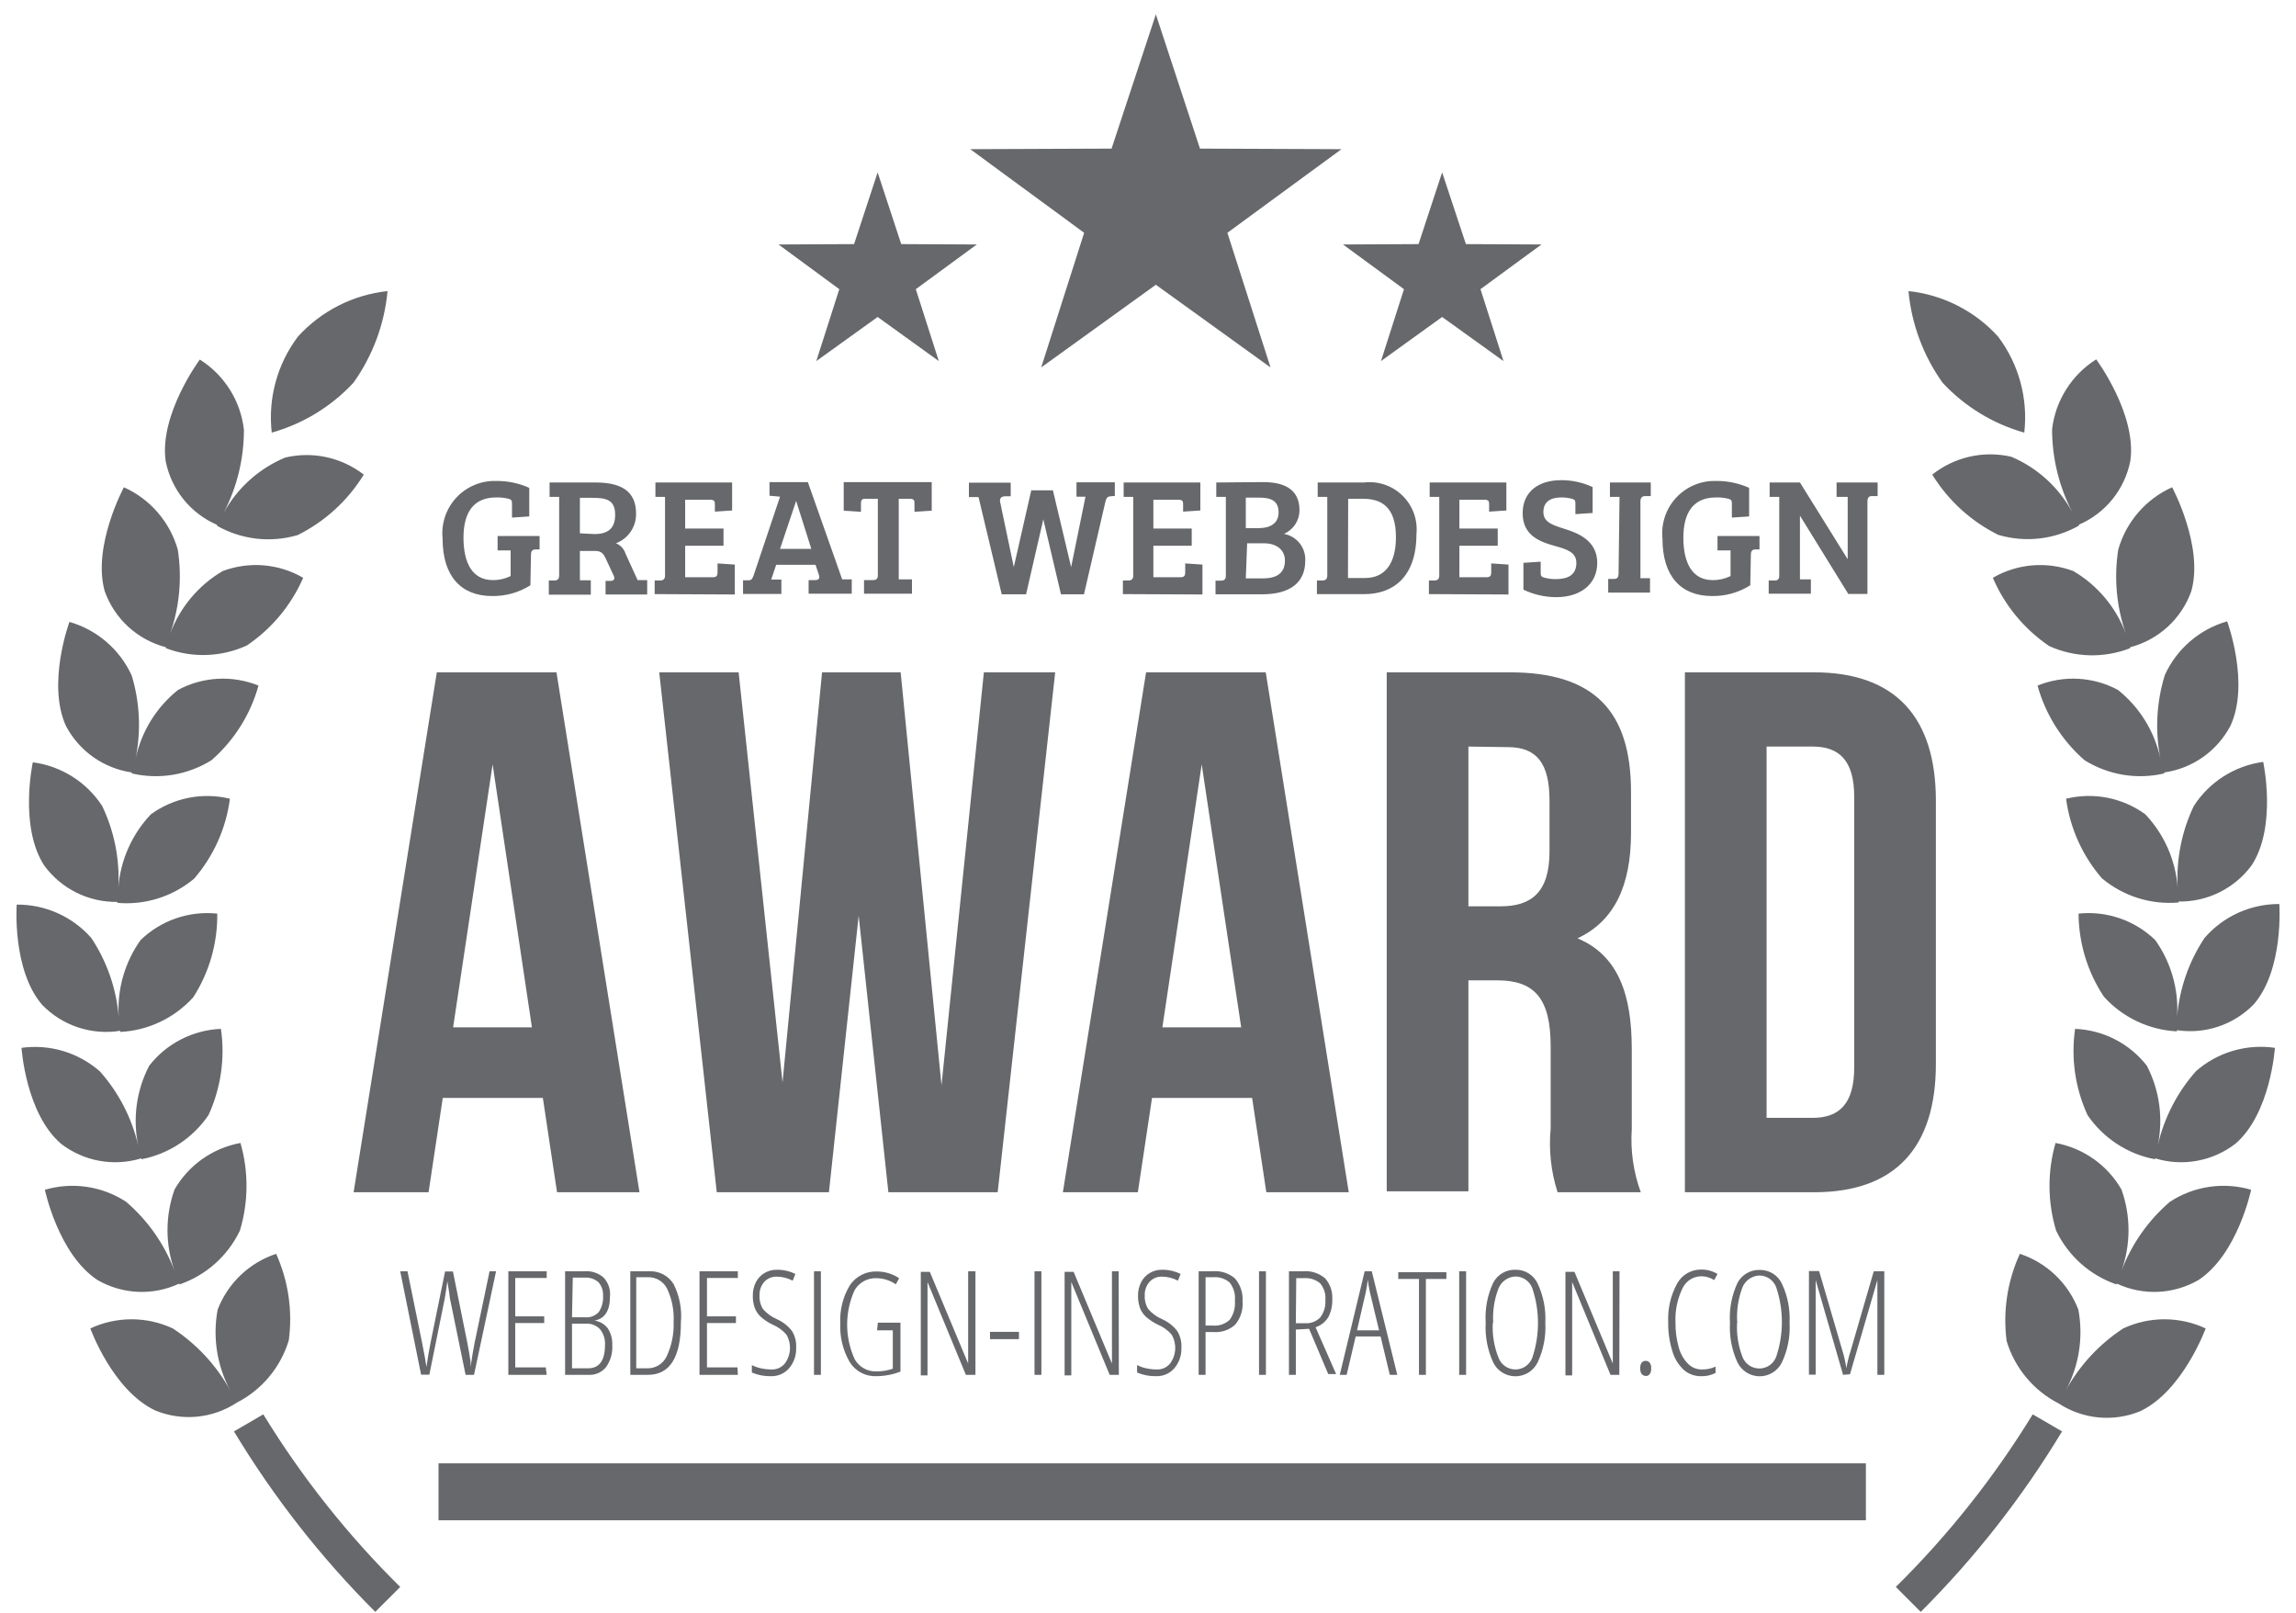 <?xml version="1.0" encoding="UTF-8"?>
<svg xmlns="http://www.w3.org/2000/svg" width="121" height="85" viewBox="0 0 121 85" fill="none">
  <path fill-rule="evenodd" clip-rule="evenodd" d="M60.914 0.756L63.239 7.83L70.696 7.86L64.684 12.266L66.957 19.36L60.914 15.004L54.872 19.36L57.135 12.266L51.133 7.86L58.58 7.83L60.914 0.756ZM14.321 22.795C15.97 22.331 17.459 21.422 18.626 20.168C19.642 18.745 20.262 17.078 20.424 15.338C18.606 15.531 16.922 16.387 15.695 17.743C14.608 19.189 14.116 20.997 14.321 22.795ZM43.685 62.821L45.252 48.25L46.818 62.821H52.578L55.609 35.426H51.85L49.617 57.183L47.465 35.426H43.322L41.24 57.031L38.926 35.426H34.742L37.774 62.821H43.685ZM29.356 62.821H33.701L29.326 35.426H23.02L18.635 62.821H22.586L23.334 57.85H28.608L29.356 62.821ZM28.032 54.131H23.879L25.961 40.277L28.032 54.131ZM71.08 62.821H66.735L65.987 57.85H60.712L59.965 62.821H56.014L60.399 35.426H66.705L71.08 62.821ZM61.258 54.131H65.411L63.33 40.277L61.258 54.131ZM81.721 59.456C81.613 60.591 81.737 61.736 82.085 62.821H86.47C86.081 61.759 85.919 60.626 85.995 59.497V55.273C85.995 52.413 85.288 50.342 83.136 49.442C85.055 48.543 85.955 46.704 85.955 43.884V41.732C85.955 37.498 84.045 35.426 79.579 35.426H73.081V62.771H77.386V51.655H78.902C80.862 51.655 81.721 52.595 81.721 55.142V59.456ZM77.386 47.755V39.337L79.467 39.367C80.993 39.367 81.66 40.226 81.66 42.187V44.855C81.66 47.047 80.68 47.755 79.073 47.755H77.386ZM88.795 35.426H95.606C99.91 35.426 102.022 37.811 102.022 42.197V56.051C102.022 60.437 99.91 62.821 95.606 62.821H88.795V35.426ZM93.1 39.337V58.901H95.525C96.899 58.901 97.718 58.193 97.718 56.243V41.995C97.718 40.034 96.899 39.337 95.525 39.337H93.1ZM19.171 25.008C18.591 24.558 17.918 24.244 17.201 24.088C16.485 23.933 15.742 23.94 15.028 24.109C13.647 24.686 12.503 25.716 11.784 27.029C12.49 25.675 12.857 24.17 12.855 22.643C12.769 21.892 12.516 21.17 12.114 20.53C11.711 19.89 11.171 19.348 10.531 18.945C10.531 18.945 8.379 21.835 8.732 24.301C8.878 25.038 9.2 25.728 9.672 26.313C10.144 26.897 10.751 27.358 11.441 27.656V27.706C12.081 28.069 12.787 28.298 13.518 28.382C14.249 28.465 14.989 28.4 15.695 28.191C17.128 27.476 18.333 26.373 19.171 25.008ZM13.895 29.789C14.63 29.851 15.341 30.074 15.978 30.445C15.347 31.892 14.316 33.13 13.007 34.012C12.341 34.317 11.621 34.487 10.889 34.511C10.157 34.536 9.427 34.414 8.742 34.153V34.103C8.005 33.911 7.326 33.542 6.764 33.028C6.202 32.514 5.775 31.87 5.519 31.152C4.852 28.788 6.529 25.675 6.529 25.675C7.214 25.982 7.823 26.435 8.313 27.002C8.804 27.57 9.164 28.238 9.369 28.959C9.601 30.449 9.462 31.973 8.965 33.395C9.48 32.008 10.458 30.841 11.733 30.091C12.423 29.831 13.161 29.728 13.895 29.789ZM13.623 36.124C12.942 35.848 12.209 35.725 11.475 35.766C10.741 35.806 10.025 36.007 9.379 36.356C8.24 37.269 7.451 38.547 7.146 39.974C7.441 38.521 7.371 37.018 6.943 35.598C6.633 34.917 6.179 34.312 5.612 33.823C5.045 33.334 4.379 32.975 3.659 32.769C3.659 32.769 2.447 36.043 3.488 38.276C3.834 38.922 4.327 39.478 4.927 39.9C5.527 40.321 6.218 40.595 6.943 40.701V40.752C7.656 40.918 8.393 40.943 9.115 40.823C9.836 40.703 10.527 40.442 11.147 40.055C12.339 39.015 13.2 37.648 13.623 36.124ZM9.946 42.037C10.665 41.895 11.406 41.912 12.117 42.086C11.914 43.645 11.257 45.111 10.228 46.3C9.102 47.242 7.649 47.7 6.186 47.573V47.522C5.438 47.534 4.699 47.367 4.029 47.034C3.359 46.702 2.779 46.215 2.336 45.612C0.992 43.561 1.729 40.166 1.729 40.166C2.469 40.263 3.179 40.52 3.811 40.917C4.442 41.315 4.98 41.845 5.387 42.47C6.028 43.814 6.32 45.298 6.236 46.785C6.343 45.331 6.95 43.96 7.954 42.904C8.547 42.474 9.227 42.178 9.946 42.037ZM11.45 48.139C10.716 48.062 9.973 48.146 9.275 48.387C8.576 48.628 7.939 49.019 7.409 49.533C6.572 50.708 6.165 52.136 6.257 53.575C6.132 52.091 5.635 50.663 4.812 49.422C4.321 48.864 3.716 48.419 3.037 48.115C2.359 47.812 1.624 47.658 0.881 47.664C0.881 47.664 0.628 51.12 2.235 52.959C2.76 53.497 3.407 53.901 4.121 54.136C4.835 54.372 5.595 54.433 6.337 54.313V54.373C7.068 54.337 7.784 54.156 8.444 53.842C9.105 53.528 9.697 53.087 10.187 52.544C11.03 51.231 11.469 49.699 11.45 48.139ZM9.54 54.766C10.192 54.43 10.91 54.242 11.643 54.212C11.868 55.759 11.64 57.339 10.986 58.759C10.16 59.97 8.889 60.805 7.449 61.083V61.033C6.734 61.253 5.976 61.298 5.239 61.164C4.502 61.031 3.808 60.722 3.215 60.265C1.356 58.668 1.134 55.212 1.134 55.212C1.872 55.11 2.623 55.168 3.336 55.382C4.049 55.597 4.708 55.963 5.267 56.455C6.259 57.572 6.954 58.92 7.288 60.376C6.984 58.944 7.187 57.45 7.864 56.152C8.315 55.574 8.887 55.1 9.54 54.766ZM12.673 60.224C11.95 60.356 11.264 60.644 10.664 61.068C10.064 61.492 9.563 62.042 9.197 62.68C8.704 64.062 8.704 65.572 9.197 66.954C8.664 65.552 7.789 64.305 6.651 63.327C6.025 62.916 5.318 62.647 4.578 62.537C3.839 62.427 3.084 62.48 2.366 62.69C2.366 62.69 3.074 66.095 5.145 67.45C5.795 67.824 6.526 68.036 7.275 68.068C8.025 68.1 8.771 67.95 9.45 67.631V67.682C10.144 67.445 10.784 67.071 11.332 66.584C11.881 66.096 12.326 65.504 12.643 64.842C13.097 63.338 13.107 61.735 12.673 60.224ZM12.681 67.188C13.214 66.68 13.853 66.296 14.553 66.065C15.196 67.492 15.427 69.071 15.22 70.622C15.007 71.326 14.655 71.979 14.185 72.543C13.714 73.108 13.135 73.571 12.481 73.906C11.853 74.319 11.133 74.573 10.385 74.645C9.637 74.717 8.882 74.606 8.186 74.321C5.933 73.26 4.761 69.996 4.761 69.996C5.441 69.679 6.183 69.514 6.933 69.514C7.684 69.514 8.426 69.679 9.106 69.996C10.369 70.822 11.41 71.947 12.137 73.27C11.434 71.966 11.199 70.461 11.47 69.005C11.734 68.318 12.148 67.697 12.681 67.188ZM21.091 83.618L19.777 84.931C16.918 82.076 14.417 78.883 12.33 75.422L13.876 74.523C15.904 77.835 18.327 80.889 21.091 83.618ZM106.68 22.795C105.031 22.331 103.542 21.422 102.376 20.168C101.36 18.745 100.739 17.078 100.577 15.338C102.396 15.53 104.08 16.386 105.306 17.743C106.394 19.189 106.885 20.997 106.68 22.795ZM101.83 25.008C102.41 24.547 103.086 24.223 103.809 24.06C104.532 23.897 105.282 23.9 106.003 24.069C107.375 24.653 108.508 25.687 109.217 26.999C108.513 25.644 108.145 24.14 108.146 22.613C108.235 21.866 108.489 21.148 108.892 20.511C109.294 19.875 109.833 19.336 110.47 18.935C110.47 18.935 112.622 21.825 112.269 24.291C112.123 25.028 111.801 25.718 111.329 26.303C110.857 26.887 110.25 27.348 109.56 27.646V27.696C108.92 28.059 108.214 28.288 107.483 28.372C106.752 28.455 106.011 28.39 105.306 28.181C103.874 27.469 102.67 26.37 101.83 25.008ZM107.106 29.79C106.372 29.851 105.66 30.075 105.023 30.445C105.649 31.904 106.68 33.152 107.994 34.042C108.662 34.343 109.383 34.508 110.115 34.527C110.847 34.546 111.576 34.419 112.259 34.153V34.103C112.996 33.911 113.675 33.542 114.237 33.028C114.799 32.514 115.226 31.87 115.482 31.152C116.149 28.788 114.472 25.675 114.472 25.675C113.787 25.982 113.178 26.435 112.688 27.002C112.197 27.57 111.837 28.238 111.632 28.959C111.4 30.449 111.539 31.973 112.036 33.395C111.521 32.008 110.543 30.841 109.268 30.091C108.578 29.831 107.84 29.728 107.106 29.79ZM107.378 36.124C108.059 35.848 108.792 35.725 109.526 35.766C110.26 35.806 110.975 36.007 111.622 36.356C112.761 37.269 113.55 38.547 113.855 39.974C113.565 38.509 113.645 36.994 114.088 35.568C114.398 34.887 114.852 34.281 115.419 33.793C115.986 33.304 116.652 32.944 117.372 32.739C117.372 32.739 118.584 36.013 117.544 38.246C117.198 38.901 116.702 39.466 116.096 39.893C115.49 40.32 114.791 40.597 114.057 40.701V40.752C113.345 40.918 112.607 40.943 111.886 40.823C111.164 40.703 110.474 40.442 109.854 40.055C108.662 39.015 107.801 37.648 107.378 36.124ZM111.06 42.034C110.339 41.893 109.596 41.911 108.883 42.086C109.09 43.638 109.747 45.096 110.772 46.279C111.898 47.222 113.352 47.68 114.814 47.553V47.502C115.562 47.514 116.301 47.346 116.971 47.014C117.641 46.682 118.222 46.194 118.664 45.592C120.008 43.541 119.271 40.145 119.271 40.145C118.529 40.245 117.818 40.505 117.187 40.906C116.555 41.307 116.018 41.841 115.613 42.47C114.972 43.814 114.68 45.298 114.764 46.785C114.66 45.333 114.057 43.961 113.056 42.904C112.462 42.473 111.781 42.176 111.06 42.034ZM109.54 48.139C110.275 48.061 111.017 48.146 111.716 48.387C112.414 48.628 113.051 49.019 113.582 49.533C114.418 50.708 114.825 52.136 114.734 53.575C114.858 52.091 115.355 50.663 116.179 49.422C116.668 48.858 117.274 48.405 117.954 48.097C118.634 47.788 119.373 47.63 120.12 47.633C120.12 47.633 120.373 51.089 118.766 52.928C118.247 53.457 117.61 53.856 116.908 54.091C116.205 54.327 115.457 54.392 114.724 54.282V54.343C113.994 54.306 113.278 54.125 112.617 53.812C111.956 53.498 111.364 53.057 110.874 52.514C110.014 51.216 109.55 49.696 109.54 48.139ZM111.462 54.765C110.81 54.43 110.092 54.242 109.359 54.212C109.133 55.759 109.362 57.339 110.016 58.759C110.847 59.974 112.126 60.81 113.573 61.083V61.033C114.288 61.253 115.046 61.298 115.783 61.164C116.52 61.031 117.214 60.722 117.807 60.265C119.666 58.668 119.888 55.212 119.888 55.212C119.149 55.104 118.395 55.157 117.678 55.368C116.961 55.579 116.298 55.943 115.735 56.435C114.743 57.551 114.048 58.9 113.714 60.356C114.013 58.93 113.81 57.445 113.138 56.152C112.687 55.574 112.115 55.1 111.462 54.765ZM108.327 60.224C109.051 60.356 109.736 60.644 110.337 61.068C110.937 61.492 111.438 62.042 111.804 62.68C112.297 64.062 112.297 65.572 111.804 66.954C112.337 65.552 113.212 64.305 114.35 63.327C114.976 62.916 115.683 62.647 116.422 62.537C117.162 62.427 117.917 62.479 118.635 62.69C118.635 62.69 117.927 66.095 115.856 67.449C115.206 67.824 114.475 68.036 113.726 68.068C112.976 68.1 112.23 67.95 111.551 67.631V67.682C110.857 67.445 110.217 67.071 109.668 66.584C109.12 66.096 108.674 65.504 108.358 64.842C107.904 63.338 107.894 61.734 108.327 60.224ZM108.32 67.188C107.787 66.68 107.148 66.296 106.448 66.065C105.787 67.501 105.545 69.095 105.751 70.663C105.963 71.366 106.315 72.019 106.786 72.584C107.256 73.148 107.836 73.612 108.489 73.947C109.118 74.359 109.837 74.613 110.585 74.685C111.334 74.757 112.088 74.646 112.784 74.361C115.037 73.3 116.24 69.996 116.24 69.996C115.56 69.679 114.818 69.514 114.067 69.514C113.317 69.514 112.575 69.679 111.895 69.996C110.631 70.822 109.59 71.947 108.863 73.27C109.567 71.967 109.803 70.461 109.53 69.005C109.266 68.318 108.853 67.697 108.32 67.188ZM99.91 83.618L101.224 84.931C104.083 82.076 106.584 78.883 108.671 75.422L107.125 74.523C105.097 77.835 102.675 80.889 99.91 83.618ZM25.931 31.405C26.646 31.418 27.348 31.221 27.952 30.839L27.983 29.242C27.983 29.03 28.053 28.949 28.235 28.949H28.437V28.242H26.224V29H26.911V30.354C26.619 30.497 26.297 30.57 25.972 30.566C24.89 30.566 24.426 29.657 24.426 28.333C24.426 27.009 24.951 26.211 26.143 26.211C26.365 26.203 26.586 26.227 26.8 26.281C26.982 26.332 26.982 26.403 26.982 26.574V27.272L27.892 27.211V25.705C27.345 25.46 26.752 25.336 26.154 25.342C25.761 25.33 25.371 25.401 25.009 25.552C24.646 25.703 24.32 25.93 24.052 26.217C23.785 26.504 23.581 26.844 23.456 27.216C23.33 27.588 23.285 27.983 23.324 28.373C23.324 30.394 24.325 31.405 25.931 31.405ZM28.923 30.586H29.216C29.367 30.586 29.468 30.516 29.468 30.334V26.18H28.963V25.423H31.389C32.692 25.423 33.521 25.847 33.521 27.06C33.528 27.398 33.429 27.731 33.239 28.012C33.049 28.292 32.777 28.507 32.46 28.626C32.579 28.673 32.687 28.747 32.774 28.841C32.862 28.936 32.927 29.049 32.965 29.172L33.602 30.566H34.107V31.324H31.914V30.607H32.167C32.369 30.607 32.419 30.495 32.338 30.324L31.924 29.434C31.803 29.162 31.671 29.03 31.368 29.03H30.56V30.576H31.136V31.334H28.923V30.586ZM31.328 28.141C32.086 28.141 32.419 27.797 32.419 27.13C32.419 26.332 31.954 26.231 31.207 26.231H30.56V28.1L31.328 28.141ZM34.501 30.586V31.304L38.725 31.324V29.748L37.815 29.687V30.132C37.815 30.303 37.795 30.415 37.563 30.415H36.108V28.757H38.129V27.848H36.108V26.332H37.421C37.674 26.332 37.674 26.433 37.674 26.605V26.959L38.583 26.898V25.423H34.541V26.18H35.047V30.334C35.047 30.516 34.946 30.586 34.794 30.586H34.501ZM41.108 26.17L40.553 26.12V25.402H42.574L44.383 30.526H44.888V31.284H42.614V30.566H42.948C43.13 30.566 43.22 30.495 43.16 30.303L42.978 29.758H40.906L40.644 30.536H41.179V31.294H39.158V30.576H39.451C39.603 30.576 39.653 30.495 39.714 30.323L41.108 26.17ZM41.108 28.919H42.756L41.957 26.393L41.108 28.919ZM45.575 26.281H46.263V30.313C46.263 30.495 46.182 30.566 46.01 30.566H45.535V31.283H48.061V30.526H47.364V26.281H47.94C48.193 26.281 48.193 26.383 48.193 26.554V26.968L49.102 26.908V25.402H44.464V26.908L45.373 26.968V26.554C45.373 26.403 45.394 26.281 45.575 26.281ZM58.54 26.15C58.358 26.15 58.288 26.261 58.247 26.473L57.126 31.314H55.913L54.983 27.363L54.074 31.314H52.791L51.568 26.19H51.062V25.433H53.265V26.15H52.972C52.78 26.15 52.659 26.251 52.71 26.463L53.427 29.879L54.347 25.837H55.489L56.449 29.879L57.206 26.17H56.731V25.412H58.752V26.13L58.54 26.15ZM59.177 30.586V31.304L63.37 31.324V29.748L62.461 29.687V30.132C62.461 30.303 62.441 30.415 62.208 30.415H60.783V28.757H62.804V27.848H60.783V26.332H62.097C62.35 26.332 62.35 26.433 62.35 26.605V26.959L63.259 26.898V25.423H59.217V26.18H59.722V30.334C59.722 30.516 59.621 30.586 59.47 30.586H59.177ZM66.564 25.402C67.574 25.402 68.484 25.706 68.484 26.888C68.482 27.152 68.404 27.41 68.259 27.631C68.114 27.851 67.907 28.025 67.665 28.131C67.992 28.189 68.287 28.366 68.493 28.626C68.7 28.887 68.804 29.213 68.787 29.545C68.787 30.697 67.989 31.314 66.513 31.314H64.058V30.596H64.351C64.502 30.596 64.603 30.526 64.603 30.344V26.18H64.098V25.423L66.564 25.402ZM65.654 27.828H66.311C67.079 27.828 67.382 27.474 67.382 26.999C67.382 26.362 66.948 26.221 66.372 26.221H65.654V27.828ZM65.654 30.475H66.564C67.433 30.475 67.716 30.071 67.716 29.535C67.716 29 67.311 28.626 66.604 28.626H65.725L65.654 30.475ZM69.695 30.586H69.402V31.304H71.918C73.353 31.304 74.647 30.465 74.647 28.141C74.684 27.77 74.638 27.396 74.511 27.046C74.385 26.695 74.181 26.378 73.915 26.117C73.649 25.856 73.328 25.658 72.976 25.538C72.623 25.418 72.248 25.378 71.878 25.423H69.443V26.18H69.948V30.334C69.948 30.516 69.847 30.586 69.695 30.586ZM71.949 30.455H71.039L71.049 26.282H71.838C72.798 26.282 73.566 26.706 73.566 28.303C73.566 29.727 72.959 30.455 71.949 30.455ZM75.304 31.304V30.586H75.597C75.748 30.586 75.849 30.516 75.849 30.334V26.18H75.344V25.423H79.386V26.898L78.477 26.959V26.605C78.477 26.433 78.477 26.332 78.224 26.332H76.91V27.848H78.931V28.757H76.91V30.415H78.335C78.568 30.415 78.588 30.303 78.588 30.132V29.687L79.497 29.748V31.324L75.304 31.304ZM81.943 28.767C82.569 28.939 83.075 29.101 83.075 29.656C83.075 30.323 82.6 30.505 82.013 30.515C81.799 30.519 81.584 30.492 81.377 30.434C81.195 30.384 81.195 30.313 81.195 30.141V29.596L80.285 29.656V31.071C80.828 31.33 81.422 31.465 82.024 31.465C83.256 31.465 84.176 30.808 84.176 29.656C84.176 28.504 83.186 28.1 82.519 27.888L82.444 27.864C81.814 27.665 81.337 27.513 81.337 26.979C81.337 26.423 81.741 26.211 82.266 26.211C82.46 26.207 82.654 26.231 82.842 26.281C83.024 26.332 83.024 26.403 83.024 26.574V27.09L83.933 27.029V25.665C83.412 25.421 82.842 25.297 82.266 25.301C81.084 25.301 80.245 25.907 80.245 27.039C80.245 28.171 81.064 28.525 81.943 28.767ZM85.349 26.18H84.844V25.423H86.996V26.14H86.703C86.552 26.14 86.451 26.211 86.451 26.423V30.465H86.956V31.223H84.753V30.506H85.046C85.218 30.506 85.299 30.435 85.299 30.212L85.349 26.18ZM90.219 31.405C90.934 31.418 91.637 31.221 92.24 30.839L92.271 29.242C92.271 29.03 92.342 28.949 92.523 28.949H92.726V28.242H90.513V29H91.2V30.354C90.907 30.497 90.585 30.57 90.26 30.566C89.179 30.566 88.714 29.657 88.714 28.333C88.714 27.009 89.239 26.211 90.432 26.211C90.653 26.203 90.874 26.227 91.088 26.281C91.27 26.332 91.27 26.403 91.27 26.574V27.272L92.18 27.211V25.705C91.633 25.46 91.041 25.336 90.442 25.342C90.049 25.33 89.659 25.401 89.297 25.552C88.934 25.703 88.609 25.93 88.341 26.217C88.073 26.504 87.869 26.844 87.744 27.216C87.618 27.588 87.573 27.983 87.612 28.373C87.612 30.394 88.613 31.405 90.219 31.405ZM93.211 30.586H93.534C93.686 30.586 93.767 30.516 93.767 30.334V26.18H93.261V25.423H94.858L97.374 29.465V26.18H96.788V25.423H98.951V26.14H98.627C98.496 26.14 98.415 26.231 98.415 26.413V31.294H97.404L94.858 27.171V30.526H95.434V31.284H93.211V30.586ZM26.143 66.985H25.8L25.012 70.754C24.944 71.084 24.873 71.512 24.799 72.037V71.764C24.766 71.501 24.708 71.165 24.628 70.754L23.87 66.995H23.455L22.687 70.764C22.6 71.209 22.529 71.629 22.475 72.027C22.442 71.784 22.364 71.357 22.243 70.744L21.475 66.985H21.091L22.192 72.431H22.627L23.445 68.389L23.526 67.864L23.577 67.51C23.664 68.035 23.708 68.332 23.708 68.399L24.537 72.441H24.981L26.143 66.985ZM28.811 72.441H26.79V66.985H28.811V67.338H27.154V69.359H28.68V69.713H27.154V72.047H28.761L28.811 72.441ZM30.792 66.985H29.781V72.441H31.034C31.208 72.45 31.381 72.416 31.539 72.344C31.697 72.272 31.836 72.164 31.944 72.027C32.178 71.694 32.292 71.291 32.267 70.885C32.283 70.572 32.202 70.261 32.035 69.996C31.865 69.773 31.615 69.624 31.337 69.582C31.876 69.481 32.146 69.059 32.146 68.319C32.165 68.135 32.144 67.95 32.085 67.775C32.026 67.601 31.929 67.442 31.802 67.308C31.664 67.19 31.503 67.1 31.329 67.045C31.156 66.989 30.973 66.969 30.792 66.985ZM30.832 69.41H30.145L30.186 67.318H30.822C31.084 67.303 31.341 67.39 31.54 67.561C31.708 67.757 31.795 68.01 31.782 68.268C31.803 68.571 31.725 68.872 31.56 69.127C31.469 69.228 31.356 69.305 31.23 69.355C31.103 69.404 30.967 69.423 30.832 69.41ZM30.145 72.098V69.743H30.883C31.02 69.736 31.156 69.758 31.284 69.809C31.411 69.86 31.526 69.937 31.62 70.036C31.811 70.273 31.904 70.572 31.883 70.875C31.883 71.69 31.583 72.098 30.984 72.098H30.145ZM35.884 69.662C35.884 71.515 35.305 72.441 34.146 72.441H33.217V66.985H34.227C34.48 66.974 34.732 67.031 34.956 67.15C35.179 67.269 35.367 67.446 35.5 67.662C35.812 68.28 35.944 68.973 35.884 69.662ZM35.5 69.662C35.533 69.057 35.415 68.453 35.157 67.904C35.064 67.717 34.919 67.56 34.74 67.453C34.561 67.345 34.355 67.292 34.146 67.298H33.53V72.098H34.116C34.326 72.102 34.532 72.046 34.711 71.937C34.89 71.828 35.034 71.67 35.126 71.481C35.392 70.92 35.521 70.303 35.5 69.683V69.662ZM36.864 72.441H38.885L38.865 72.047H37.258V69.713H38.784V69.359H37.258V67.338H38.885V66.985H36.864V72.441ZM41.957 71.006C41.976 71.404 41.842 71.795 41.583 72.098C41.465 72.233 41.319 72.34 41.155 72.411C40.991 72.483 40.813 72.517 40.634 72.512C40.287 72.521 39.942 72.456 39.623 72.32V71.926C39.776 72.007 39.939 72.064 40.108 72.098C40.294 72.138 40.484 72.159 40.674 72.158C40.805 72.162 40.935 72.135 41.054 72.081C41.173 72.027 41.278 71.946 41.361 71.845C41.523 71.627 41.617 71.366 41.631 71.094C41.645 70.823 41.58 70.553 41.442 70.319C41.243 70.09 40.994 69.91 40.714 69.794C40.487 69.686 40.276 69.546 40.088 69.379C39.95 69.25 39.843 69.091 39.775 68.915C39.703 68.71 39.669 68.495 39.674 68.278C39.668 68.029 39.723 67.783 39.835 67.561C39.938 67.359 40.096 67.191 40.29 67.076C40.486 66.961 40.709 66.901 40.937 66.904C41.131 66.902 41.325 66.925 41.513 66.974C41.653 67.01 41.788 67.06 41.917 67.126L41.775 67.48C41.517 67.343 41.229 67.27 40.937 67.267C40.814 67.263 40.692 67.285 40.578 67.332C40.465 67.379 40.363 67.45 40.28 67.54C40.103 67.74 40.012 68.001 40.027 68.268C40.013 68.517 40.077 68.764 40.209 68.975C40.406 69.201 40.651 69.381 40.927 69.501C41.244 69.639 41.522 69.854 41.735 70.127C41.9 70.39 41.977 70.697 41.957 71.006ZM42.898 66.985V72.441H43.261V66.985H42.898ZM46.263 69.693H47.455V72.27C47.043 72.43 46.604 72.513 46.162 72.512C45.885 72.521 45.612 72.456 45.369 72.325C45.126 72.193 44.922 72 44.777 71.764C44.424 71.151 44.252 70.45 44.282 69.743C44.246 69.034 44.422 68.331 44.787 67.722C44.944 67.489 45.159 67.299 45.41 67.171C45.661 67.044 45.941 66.983 46.222 66.995C46.636 66.998 47.039 67.12 47.384 67.349L47.212 67.672C46.914 67.468 46.563 67.355 46.202 67.349C45.97 67.338 45.739 67.391 45.534 67.501C45.33 67.611 45.159 67.775 45.04 67.975C44.78 68.546 44.645 69.166 44.645 69.794C44.645 70.421 44.78 71.042 45.04 71.613C45.15 71.812 45.313 71.978 45.511 72.092C45.708 72.206 45.934 72.264 46.162 72.26C46.464 72.266 46.765 72.218 47.051 72.118V70.097H46.222L46.263 69.693ZM50.901 72.441H51.406V66.985H51.022V70.835V71.845L49.001 67.015H48.526V72.472H48.88V68.561V67.55L50.901 72.441ZM52.174 70.562V70.178H53.7V70.562H52.174ZM54.519 66.985V72.441H54.882V66.985H54.519ZM58.964 72.441H58.479L56.458 67.55V68.561V72.472H56.105V67.015H56.58L58.6 71.845V70.835V66.985H58.954L58.964 72.441ZM61.885 72.098C62.144 71.795 62.278 71.404 62.259 71.006C62.279 70.697 62.201 70.39 62.037 70.127C61.824 69.854 61.546 69.639 61.228 69.501C60.953 69.381 60.708 69.201 60.511 68.975C60.378 68.764 60.315 68.517 60.329 68.268C60.314 68.001 60.405 67.74 60.582 67.54C60.665 67.45 60.767 67.379 60.88 67.332C60.993 67.285 61.116 67.263 61.238 67.267C61.531 67.27 61.819 67.343 62.077 67.48L62.219 67.126C62.09 67.06 61.954 67.01 61.814 66.974C61.626 66.925 61.433 66.902 61.238 66.904C61.011 66.901 60.788 66.961 60.592 67.075C60.397 67.191 60.239 67.359 60.137 67.561C60.025 67.783 59.969 68.029 59.975 68.278C59.97 68.495 60.005 68.71 60.076 68.915C60.144 69.091 60.251 69.25 60.39 69.379C60.578 69.546 60.789 69.686 61.016 69.794C61.296 69.91 61.545 70.09 61.744 70.319C61.881 70.553 61.947 70.823 61.933 71.094C61.919 71.366 61.825 71.627 61.663 71.845C61.58 71.946 61.475 72.027 61.356 72.081C61.236 72.135 61.106 72.162 60.976 72.158C60.785 72.159 60.596 72.138 60.41 72.098C60.241 72.064 60.077 72.006 59.925 71.926V72.32C60.244 72.456 60.589 72.521 60.935 72.512C61.114 72.517 61.292 72.483 61.457 72.411C61.621 72.34 61.767 72.233 61.885 72.098ZM65.483 68.551C65.523 68.999 65.385 69.446 65.099 69.794C64.945 69.934 64.765 70.041 64.569 70.109C64.372 70.177 64.164 70.203 63.957 70.188H63.533V72.441H63.169V66.985H63.917C64.126 66.967 64.336 66.99 64.535 67.055C64.735 67.119 64.92 67.222 65.079 67.359C65.366 67.687 65.511 68.116 65.483 68.551ZM63.533 69.844H63.897C64.061 69.861 64.227 69.843 64.384 69.791C64.541 69.739 64.685 69.653 64.806 69.541C65.016 69.249 65.114 68.889 65.079 68.531C65.114 68.191 65.016 67.85 64.806 67.581C64.689 67.478 64.553 67.4 64.405 67.352C64.258 67.303 64.102 67.285 63.947 67.298H63.533V69.844ZM66.351 66.985V72.441H66.714V66.985H66.351ZM68.291 70.057V72.441H67.928V66.985H68.675C68.884 66.967 69.095 66.99 69.294 67.055C69.494 67.119 69.678 67.222 69.838 67.359C70.101 67.663 70.235 68.058 70.212 68.46C70.223 68.782 70.154 69.102 70.009 69.39C69.857 69.647 69.616 69.841 69.332 69.935L70.414 72.401H69.999L68.989 70.016L68.291 70.057ZM68.291 69.723H68.807C68.949 69.73 69.091 69.706 69.223 69.653C69.356 69.601 69.475 69.522 69.575 69.42C69.773 69.16 69.87 68.837 69.848 68.51C69.863 68.352 69.847 68.191 69.8 68.039C69.753 67.886 69.677 67.744 69.575 67.621C69.336 67.421 69.027 67.322 68.716 67.348H68.312L68.291 69.723ZM72.758 70.42L73.243 72.441H73.637L72.293 66.985H71.919L70.606 72.441H70.969L71.444 70.42H72.758ZM72.192 68.076L72.677 70.097H71.515L71.98 68.076C72.026 67.862 72.06 67.647 72.081 67.429C72.108 67.631 72.145 67.847 72.192 68.076ZM75.144 72.441H74.78V67.389H73.689V67.035H76.225V67.389H75.144V72.441ZM76.9 66.985V72.441H77.264V66.985H76.9ZM81.439 69.703C81.478 70.42 81.339 71.135 81.035 71.785C80.928 72.004 80.761 72.19 80.554 72.32C80.347 72.449 80.107 72.518 79.863 72.518C79.618 72.518 79.379 72.449 79.171 72.32C78.964 72.19 78.797 72.004 78.691 71.785C78.392 71.133 78.257 70.418 78.296 69.703C78.249 68.977 78.384 68.251 78.691 67.591C78.803 67.377 78.973 67.198 79.183 67.077C79.392 66.955 79.631 66.895 79.873 66.904C80.116 66.9 80.355 66.967 80.561 67.096C80.767 67.225 80.932 67.411 81.035 67.631C81.338 68.278 81.477 68.99 81.439 69.703ZM78.67 69.703C78.636 70.331 78.74 70.958 78.973 71.542C79.041 71.723 79.163 71.879 79.322 71.989C79.481 72.099 79.669 72.158 79.863 72.158C80.056 72.158 80.245 72.099 80.403 71.989C80.562 71.879 80.684 71.723 80.752 71.542C81.153 70.352 81.153 69.064 80.752 67.874C80.685 67.695 80.565 67.54 80.408 67.43C80.251 67.32 80.064 67.26 79.873 67.258C79.678 67.264 79.49 67.327 79.331 67.438C79.171 67.549 79.047 67.704 78.973 67.884C78.75 68.463 78.654 69.083 78.691 69.703H78.67ZM84.874 72.441H85.339L85.349 66.985H84.995V70.835V71.845L82.974 67.015H82.499V72.472H82.853V68.561V67.55L84.874 72.441ZM86.439 72.098C86.439 71.835 86.54 71.704 86.733 71.704C86.771 71.704 86.808 71.712 86.843 71.728C86.878 71.743 86.909 71.766 86.935 71.795C87 71.885 87.029 71.997 87.015 72.108C87.027 72.215 86.998 72.323 86.935 72.411C86.893 72.459 86.836 72.491 86.773 72.502C86.54 72.502 86.439 72.36 86.439 72.098ZM89.072 67.421C89.252 67.306 89.46 67.246 89.674 67.247C89.91 67.252 90.141 67.322 90.34 67.449L90.512 67.126C90.25 66.968 89.949 66.888 89.643 66.894C89.385 66.892 89.13 66.961 88.908 67.092C88.685 67.224 88.503 67.414 88.38 67.641C88.044 68.26 87.883 68.959 87.915 69.662C87.905 70.172 87.977 70.681 88.127 71.168C88.231 71.555 88.441 71.905 88.734 72.178C88.985 72.399 89.309 72.518 89.643 72.512C89.91 72.523 90.175 72.464 90.411 72.34V72.007C90.184 72.113 89.935 72.165 89.684 72.158C89.548 72.159 89.414 72.133 89.289 72.081C89.164 72.028 89.051 71.952 88.956 71.855C88.722 71.616 88.555 71.32 88.471 70.996C88.351 70.572 88.293 70.133 88.299 69.693C88.269 69.072 88.394 68.454 88.663 67.894C88.751 67.7 88.893 67.536 89.072 67.421ZM94.312 69.703C94.352 70.419 94.213 71.135 93.908 71.784C93.801 72.004 93.635 72.19 93.427 72.319C93.22 72.449 92.981 72.518 92.736 72.518C92.492 72.518 92.252 72.449 92.045 72.319C91.838 72.19 91.671 72.004 91.564 71.784C91.266 71.133 91.131 70.418 91.17 69.703C91.124 68.98 91.26 68.258 91.564 67.601C91.676 67.387 91.847 67.209 92.056 67.087C92.265 66.965 92.504 66.905 92.746 66.914C92.989 66.91 93.228 66.977 93.435 67.106C93.641 67.235 93.805 67.421 93.908 67.641C94.21 68.285 94.348 68.993 94.312 69.703ZM91.544 69.703C91.511 70.312 91.607 70.922 91.827 71.492C91.895 71.672 92.016 71.828 92.175 71.938C92.334 72.049 92.523 72.107 92.716 72.107C92.909 72.107 93.098 72.049 93.257 71.938C93.416 71.828 93.537 71.672 93.605 71.492C94.006 70.302 94.006 69.013 93.605 67.823C93.538 67.644 93.418 67.489 93.261 67.379C93.104 67.269 92.918 67.209 92.726 67.207C92.532 67.214 92.344 67.276 92.184 67.388C92.025 67.499 91.9 67.654 91.827 67.833C91.6 68.429 91.507 69.067 91.554 69.703H91.544ZM95.686 67.449L97.131 72.441L97.495 72.411L98.939 67.449V68.46V72.441H99.303V66.984H98.748L97.535 71.158C97.437 71.462 97.36 71.773 97.302 72.088C97.257 71.769 97.186 71.455 97.09 71.148L95.868 66.974H95.332V72.431H95.686V68.46V67.449ZM47.495 12.862L46.252 9.083L45.01 12.862L41.028 12.882L44.231 15.237L43.019 19.026L46.252 16.702L49.476 19.026L48.263 15.237L51.477 12.882L47.495 12.862ZM76.001 9.083L77.254 12.862L81.236 12.882L78.022 15.237L79.235 19.026L76.001 16.702L72.778 19.026L73.99 15.237L70.777 12.882L74.758 12.862L76.001 9.083ZM23.111 80.106H98.333V77.106H23.111V80.106Z" fill="#66686B"></path>
</svg>
